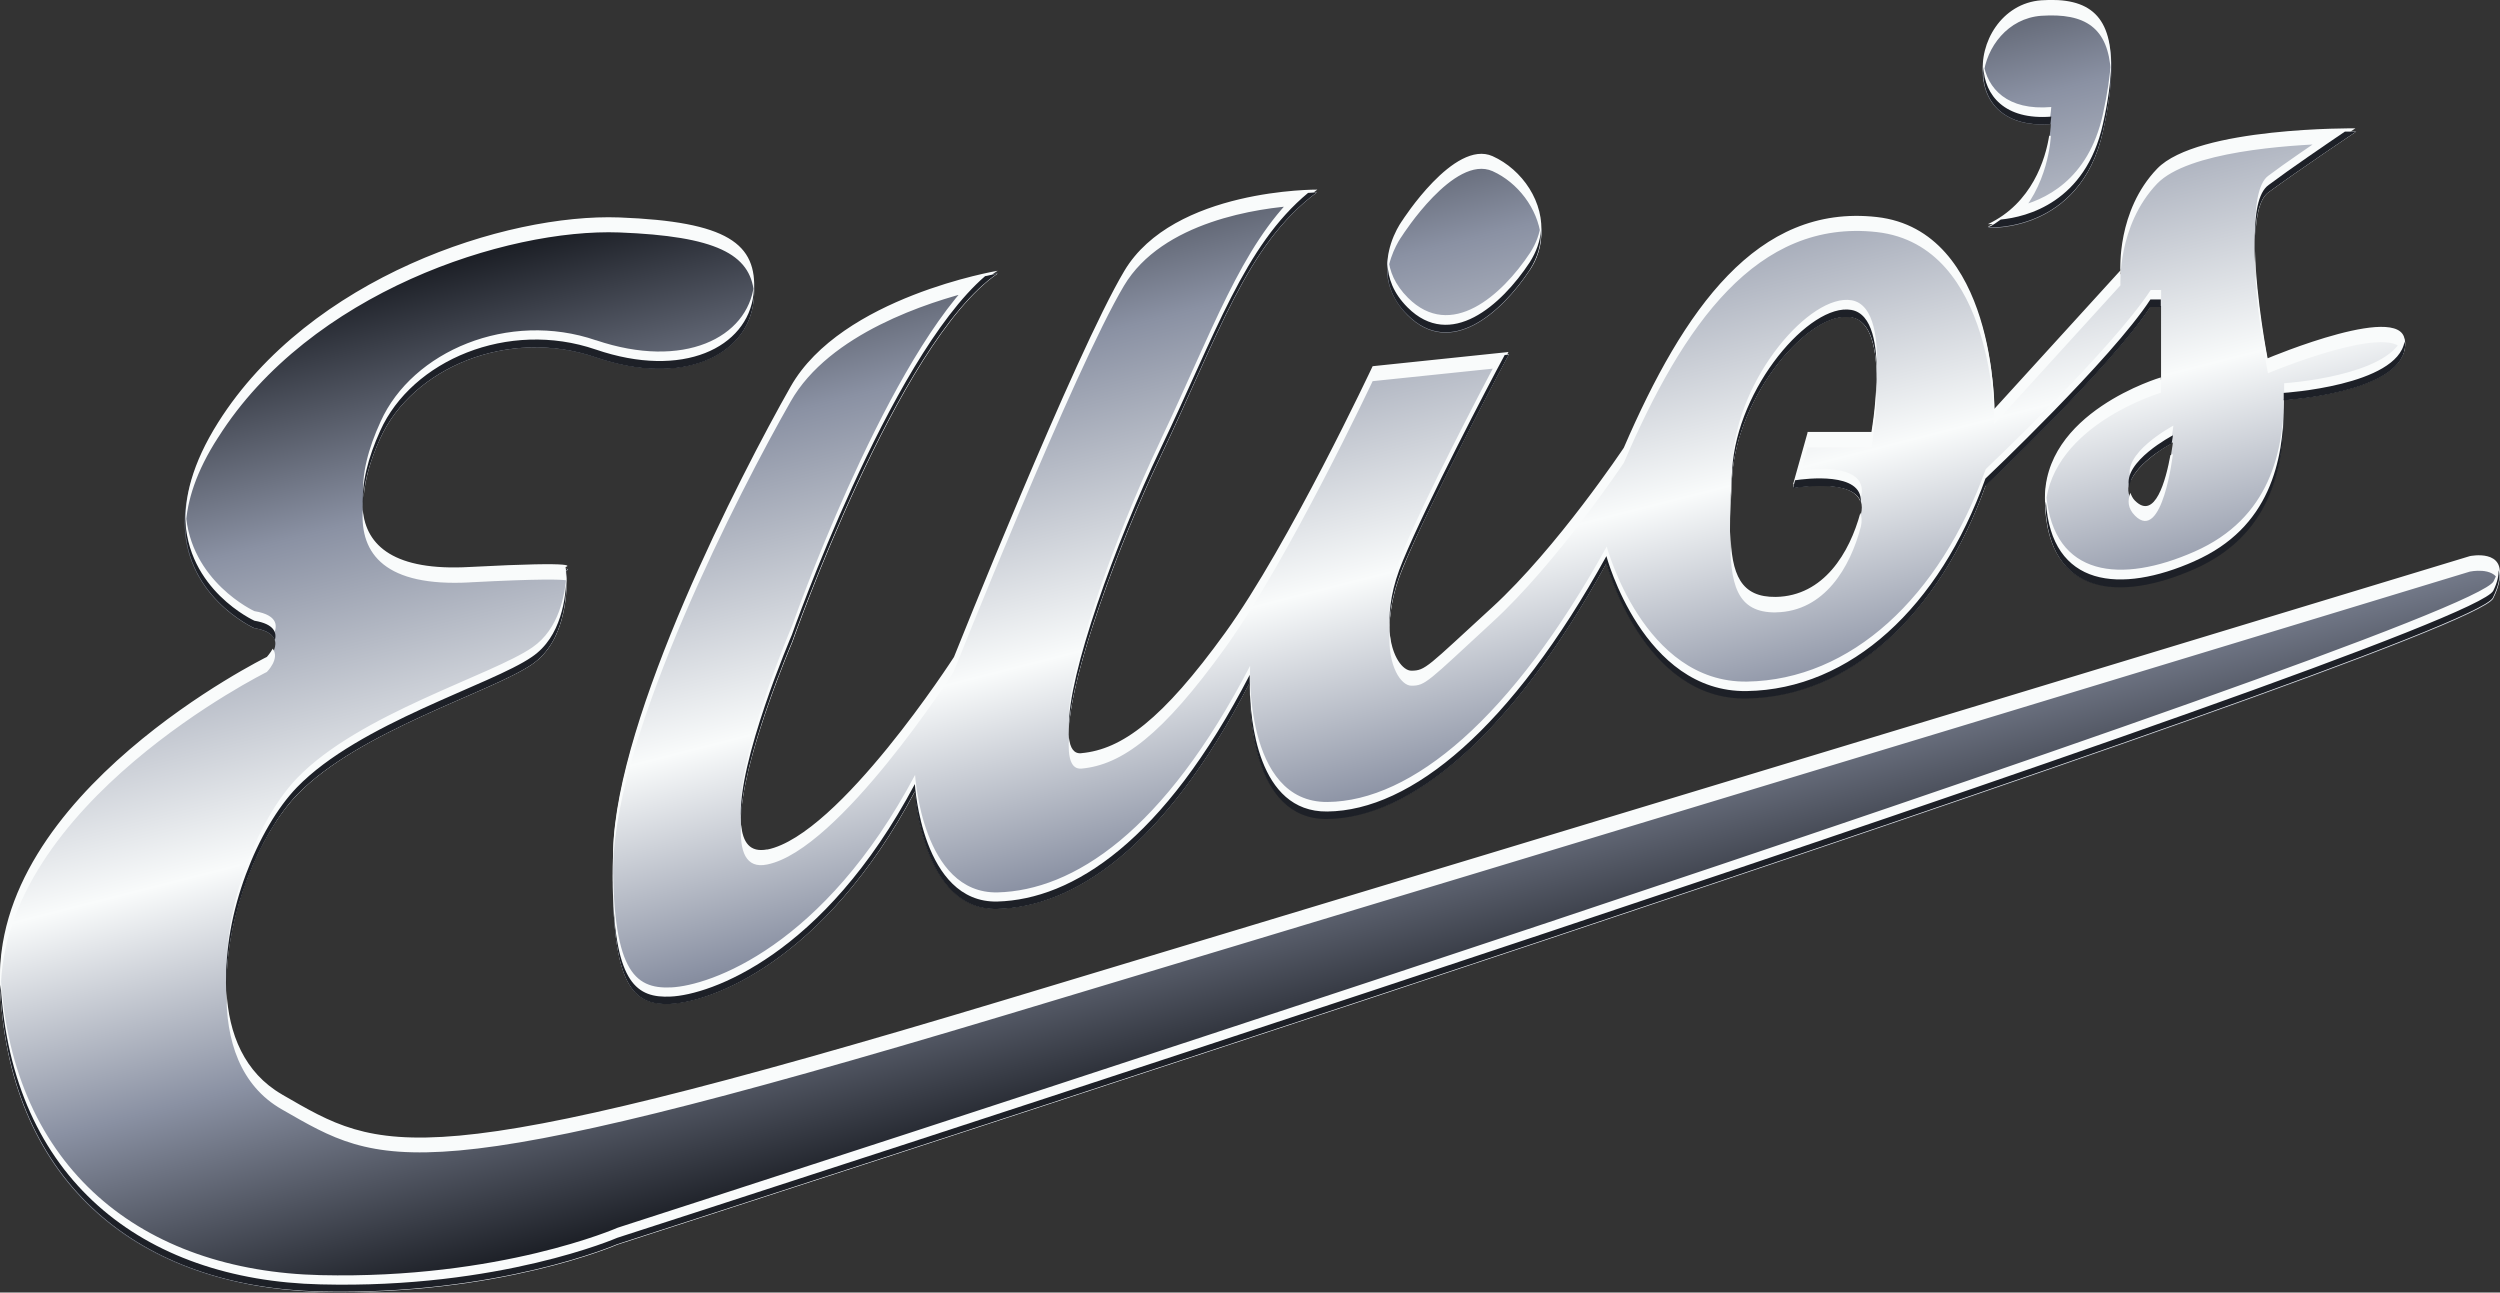 <svg xmlns="http://www.w3.org/2000/svg" width="516.45" height="267.01"><rect width="100%" height="100%" fill="#333333" stroke="none"/><style type="text/css">.st0{fill:url(#SVGID_1_);} .st1{fill:url(#SVGID_2_);} .st2{fill:url(#SVGID_3_);} .st3{fill:url(#SVGID_4_);} .st4{fill:#F9FBFB;} .st5{fill:#1D2027;}</style><linearGradient id="SVGID_1_" x1="221.809" x2="271.734" y1="248.281" y2="52.147" gradientUnits="userSpaceOnUse" gradientTransform="matrix(1 0 0 -1 0 270)"><stop offset="0" stop-color="#1D2027"/><stop offset=".232" stop-color="#8A91A3"/><stop offset=".542" stop-color="#F9FBFB"/><stop offset=".763" stop-color="#8A91A3"/><stop offset="1" stop-color="#1D2027"/></linearGradient><path d="M52.48 129.77s-26.42-11.88-7.5-41.9 59.57-43.2 82.9-42.35c23.3.86 29.08 5.77 27.8 16.78s-14.55 17.64-32.63 11.53c-18.07-6.1-37.87 2.15-44.5 16.7s-6.2 28.66 18.5 27.37 19.9 0 19.9 0 1.28 13.68-7.07 19.36c-8.35 5.77-35.72 13.68-48.54 26.94-12.82 13.25-23.84 50.7-3.1 62.65 20.74 11.88 27.37 17.2 149.06-19.36s302.94-91.75 302.94-91.75 9.73-2.24 4.82 7.92-387.62 133.56-387.62 133.56-24.18 10.6-61.28 9.73c-37-.86-63.94-22.03-66.1-62.14s55.08-68.33 55.08-68.33 5.34-5.35-2.66-6.73z" class="st0"/><linearGradient id="SVGID_2_" x1="290.421" x2="340.345" y1="265.746" y2="69.612" gradientUnits="userSpaceOnUse" gradientTransform="matrix(1 0 0 -1 0 270)"><stop offset="0" stop-color="#1D2027"/><stop offset=".232" stop-color="#8A91A3"/><stop offset=".542" stop-color="#F9FBFB"/><stop offset=".763" stop-color="#8A91A3"/><stop offset="1" stop-color="#1D2027"/></linearGradient><path d="M289.66 46.3s10.76-16.88 18.68-13.35c7.92 3.53 13.5 14.03 7.66 22.9-5.85 8.85-16.35 18.15-25.22 9.28-8.86-8.94-1.12-18.84-1.12-18.84z" class="st1"/><linearGradient id="SVGID_3_" x1="409.422" x2="459.347" y1="296.037" y2="99.903" gradientUnits="userSpaceOnUse" gradientTransform="matrix(1 0 0 -1 0 270)"><stop offset="0" stop-color="#1D2027"/><stop offset=".232" stop-color="#8A91A3"/><stop offset=".542" stop-color="#F9FBFB"/><stop offset=".763" stop-color="#8A91A3"/><stop offset="1" stop-color="#1D2027"/></linearGradient><path d="M423.66 25.64s-.34 15.4-13 21.43c0 0 19.02 1.2 23.75-19.8 4.66-21 0-27.27-12.73-26.33-14.53.94-18.4 26.33 2 24.7z" class="st2"/><linearGradient id="SVGID_4_" x1="280.403" x2="330.328" y1="263.195" y2="67.062" gradientUnits="userSpaceOnUse" gradientTransform="matrix(1 0 0 -1 0 270)"><stop offset="0" stop-color="#1D2027"/><stop offset=".232" stop-color="#8A91A3"/><stop offset=".542" stop-color="#F9FBFB"/><stop offset=".763" stop-color="#8A91A3"/><stop offset="1" stop-color="#1D2027"/></linearGradient><path d="M468.5 74.7s-6.2-30.3 0-34.95c6.2-4.56 18.16-12.57 18.16-12.57s-32.62-.34-40.97 8.35-7.58 21-7.58 21L412.04 85.2s.34-36.93-24.27-39.68c-24.7-2.75-39.85 19.02-52.24 47.68 0 0-13.77 20.66-27.2 32.96s-13.77 13.08-16.7 13.08c-2.93 0-7.57-7.92-1.8-21.95 5.67-13.95 21.85-44.07 21.85-44.07l-28.06 2.93s-17.38 37-30.47 55.08c-13.08 18.16-21.43 24.27-29.7 24.96-8.34.77 4.4-36.92 16.36-61.97 11.97-25.04 17.74-43.72 32.28-54.48 0 0-29.7-.26-39.85 16.78-10.16 17.04-35.2 79.78-35.2 79.78s-23.58 36.84-38.47 39.77c-14.9 2.93 5.08-43.46 5.08-43.46s21.77-62.04 42.43-76.16c0 0-32.27 5.42-42.77 23.93s-35.9 68-36.66 95.62c-.7 27.62 3.96 31.66 11.96 31.23 8-.34 31.6-8.35 50.43-43.9 0 0 1.46 24.7 17.04 24.28 15.58-.33 34.43-12.3 52.15-46.8 0 0-1.46 28.3 16 28.13 17.4-.17 38.05-17.2 57.67-52.76 0 0 7.56 28.3 29 27.88 21.42-.34 39.84-17.38 49.3-43.9 0 0 26.08-24.7 34.08-37h2.15v15.23s-24.7 7.23-23.93 25.73c.7 18.5 15.23 19.98 30.8 13.1 15.6-6.9 18.5-20.67 18.5-32.97 0-.77 0-1.2 0-1.8 0 0 23.94-1.47 25.05-10.85s-28.35 3.1-28.35 3.1zm-81.93 15.4H373.4l-3 10.67s16.17-2.84 14.02 5.5-7.5 17.57-17.56 17.74-10.07-8.68-9.04-25.55 16-34.43 24.6-32.96c8.45 1.53 4.15 24.6 4.15 24.6zm54.48 14.03c-5.68-5.68 7.83-12.74 7.83-12.74s-2.15 18.4-7.83 12.73z" class="st3"/><path d="M366.86 126.5c10.07-.17 15.4-9.38 17.56-17.73.26-1.12.17-2.07-.1-2.84-2.23 8.26-7.56 17.2-17.46 17.38-7.23.1-9.2-4.55-9.38-13.42-.26 11.03 1.38 16.7 9.38 16.62zM373.4 89.4l-3 10.68s.33-.1.94-.17l2.07-7.48h13.18s1.3-6.9 1.03-13.43c-.16 5.4-1.02 10.23-1.02 10.23H373.4v.18zM97.06 120.3c14.63-.76 18.85-.6 19.88-.42 0-1.64-.1-2.75-.1-2.75s4.83-1.3-19.87 0c-15.4.86-21.34-4.3-22.03-11.8-.6 9.2 4.73 15.92 22.12 14.98zM465.84 51.9c-.26 10.5 2.67 25.2 2.67 25.2s24.8-10.4 27.9-4.72c.16-.43.33-.86.33-1.3 1.12-9.46-28.3 2.94-28.3 2.94s-2.34-12.06-2.6-22.13zM116.94 120.65c0-.1 0-.26 0-.34 0 0 0 .18 0 .35zM58.24 226.08c-7.75-4.48-11.02-12.48-11.45-21.43-.18 10.24 2.83 19.62 11.44 24.53 20.74 11.88 27.37 17.2 149.06-19.36s302.94-91.74 302.94-91.74 4.82-1.03 5.94 1.9c1.72-6.72-5.94-5.1-5.94-5.1S329 169.97 207.3 206.64s-128.32 31.4-149.06 19.45zM441.05 103.44c-.52-.52-.77-1.12-.95-1.64-.6 1.55-.6 3.18.95 4.73 5.68 5.68 7.83-12.74 7.83-12.74s-.17.08-.52.25c-.94 5.17-3.18 13.52-7.3 9.4zM446.4 77.96s-24.7 7.23-23.94 25.73c0 .25.1.42.1.76 1.37-16.7 23.83-23.32 23.83-23.32v-3.18zM126.58 182.1c0-1.12 0-2.32.1-3.53.68-27.63 26.07-77.1 36.65-95.62 8-14.1 28.57-20.57 37.95-22.9 1.64-1.63 3.18-3.1 4.82-4.12 0 0-32.27 5.42-42.77 23.93s-35.9 68-36.66 95.62c-.1 2.4-.1 4.55-.1 6.62zM223.4 155.6c-1.55.16-2.32-1.04-2.58-3.2-.26 4.14.43 6.55 2.58 6.38 8.35-.77 16.7-6.9 29.7-24.96 13.07-18.16 30.46-55.08 30.46-55.08L309.9 76c1.12-2.08 1.72-3.28 1.72-3.28l-28.06 2.93s-17.38 37-30.47 55.08c-13 17.98-21.36 24.1-29.7 24.86zM158.5 175.47c-3.6.7-5.07-1.46-5.4-5.16-.35 5.52.94 9.22 5.4 8.27 14.9-3 38.48-39.76 38.48-39.76s25.04-62.73 35.2-79.77c7.92-13.34 27.88-16.1 36.15-16.6 1.2-1.13 2.4-2.25 3.8-3.28 0 0-29.7-.26-39.86 16.78-10.16 17.04-35.2 79.78-35.2 79.78s-23.68 36.76-38.56 39.77zM45.07 90.36C64 60.4 104.63 47.16 127.95 48.02c19.97.77 27.02 4.48 27.8 12.4.7-10.08-5.42-14.64-27.8-15.5-23.4-.86-63.94 12.3-82.88 42.34-5.42 8.6-7.06 15.66-6.7 21.43.25-5.18 2.14-11.3 6.7-18.34zM55.14 138.8s2.75-2.74 1.2-4.8c-.52.94-1.2 1.7-1.2 1.7S-2.18 163.95.06 204.05c0 .26.1.52.1.86.08-38.9 54.98-66.1 54.98-66.1zM308.25 125.47c-13.43 12.3-13.77 13.08-16.7 13.08-1.72 0-4.04-2.84-4.48-8-.43 7.14 2.4 11.1 4.48 11.1 2.93 0 3.27-.7 16.7-13.08 13.43-12.3 27.2-32.96 27.2-32.96C347.75 66.96 363 45.2 387.7 47.94c24.6 2.75 24.26 39.67 24.26 39.67l26.08-28.66s-.7-12.3 7.57-21c6.38-6.63 26.95-8 36.24-8.26 2.75-1.9 4.73-3.18 4.73-3.18s-32.62-.34-40.97 8.35c-8.35 8.7-7.57 21-7.57 21L411.96 84.5s.34-36.92-24.27-39.67c-24.7-2.75-39.86 19.02-52.25 47.68 0 0-13.77 20.66-27.2 32.97zM289.66 48.7s10.76-16.87 18.68-13.34c5.16 2.32 9.3 7.66 9.98 13.5.86-7.05-3.87-13.85-9.98-16.6-7.92-3.53-18.68 13.34-18.68 13.34s-3.6 4.82-3 10.67c.6-4.38 3-7.57 3-7.57zM423.32 28.05c-.77 4.82-3.53 13.94-12.65 18.25 0 0 2.24.1 5.16-.52 7.5-7.06 7.83-17.73 7.83-17.73-.08 0-.17 0-.34 0zM421.7 3.26c9.03-.6 13.85 2.4 14.36 11.7.52-11.7-4.4-15.58-14.37-14.9-8.2.6-12.92 8.8-11.97 15.6.6-5.94 5.07-11.88 11.96-12.4zM465.92 48.62c.17-4.22.95-7.57 2.67-8.86 6.2-4.56 18.15-12.57 18.15-12.57s-2.07 0-5.25.08c-3.96 2.75-9.38 6.37-12.9 9.04-2.16 1.54-2.85 6.62-2.68 12.3zM471.86 79.17c0 .6 0 1.03 0 1.8 0 12.32-2.93 26.1-18.5 32.97-15.15 6.7-29.1 5.34-30.64-11.62-.1.7-.26 1.3-.26 1.98.7 18.5 15.23 19.97 30.8 13.08 15.6-6.9 18.5-20.66 18.5-32.96 0-.77 0-1.2 0-1.8 0 0 23.94-1.47 25.05-10.85.1-.95-.16-1.55-.5-2.07-3.18 8.1-24.44 9.47-24.44 9.47zM126.66 176.07c-.7 27.63 3.96 31.67 11.96 31.24 8-.33 31.6-8.34 50.43-43.88 0 0 1.46 24.7 17.04 24.27 15.57-.35 34.42-12.32 52.14-46.83 0 0-1.46 28.3 16 28.14 17.48-.16 38.05-17.2 57.67-52.75 0 0 7.58 28.3 29 27.88 21.44-.34 39.86-17.38 49.32-43.9 0 0 26.08-24.7 34.08-37h2.15v11.8-15.14h-2.15c-8 12.3-34.08 37-34.08 37-9.47 26.5-27.88 43.55-49.3 43.9-21.44.33-29-27.9-29-27.9-19.63 35.55-40.3 52.6-57.67 52.77-17.38.17-16-28.14-16-28.14-17.82 34.43-36.6 46.4-52.16 46.82-15.6.34-17.05-24.27-17.05-24.27-18.85 35.54-42.43 43.55-50.43 43.9-7.66.33-12.22-3.54-11.96-28.24 0 0 0 .16 0 .33zM117.02 117.47c0 .1 0 .26 0 .34.18-.08.52-.25 0-.33zM123.13 70.3c-18.07-6.2-37.95 2.24-44.5 16.78-2.57 5.6-4.03 11.1-3.52 15.75.27-3.8 1.47-8 3.45-12.3 6.63-14.55 26.42-22.9 44.5-16.8 18.06 6.2 31.32-.42 32.6-11.44.18-1.56.18-2.94.1-4.23 0 .26 0 .52 0 .77-1.3 10.95-14.54 17.57-32.62 11.46zM434.42 27.1c1.38-6.02 1.8-10.76 1.64-14.54-.17 3.18-.7 6.7-1.64 11.02-3 13.68-12.13 17.9-18.16 19.2-1.55 1.54-3.36 3-5.6 4.03 0 .1 19.12 1.3 23.76-19.7zM153.17 167.3c1.12-12.74 10.5-34.6 10.5-34.6s21.77-62.05 42.43-76.17c0 0-1.98.34-5.16 1.12-19.02 19.54-37.27 71.52-37.27 71.52s-11.36 26.42-10.5 38.13zM239.83 90.8c-9.73 20.4-19.97 49.13-18.93 58.68.95-11.8 10.07-36.92 18.85-55.25 11.96-25.04 17.73-43.72 32.27-54.48 0 0-1.64 0-4.13.17-11.54 11.1-17.4 28.4-28.07 50.87zM371.42 97.16l-1.03 3.6s11.87-2.06 13.85 2.68c.1-.17.17-.43.17-.6 1.9-7.15-9.64-6.1-13-5.68zM52.56 129.7c2.07.33 3.18.94 3.8 1.63.94-1.64 1.45-4.22-3.8-5.08 0 0-13.34-6.1-14.2-20.48-1.3 16.86 14.2 23.92 14.2 23.92zM382.44 65.48c3.96.7 5.08 6.1 5.25 11.7.33-6.54-.35-14.3-5.17-15.15-8.52-1.46-23.58 16-24.6 32.96-.27 4.47-.44 8.34-.44 11.6.08-2.5.16-5.15.33-8.17 1.03-16.94 16.1-34.5 24.6-32.95zM316.1 55.67c2.06-3.1 2.57-6.37 2.23-9.47-.26 1.98-.95 4.04-2.24 6.02-5.86 8.86-16.36 18.16-25.23 9.3-2.75-2.76-3.8-5.52-4.04-8.1-.52 3.44 0 7.57 4.04 11.53 8.86 8.88 19.36-.4 25.22-9.28zM515.15 120.05C510.33 130.2 127.6 253.62 127.6 253.62s-24.26 10.67-61.35 9.8c-36.92-.85-63.7-21.94-66.1-61.7 0 1.03-.17 1.98-.1 3 2.25 40.12 29.2 61.2 66.2 62.15 37 .86 61.27-9.73 61.27-9.73s382.72-123.5 387.54-133.57c1.46-3 1.55-4.9 1.03-6.1-.18.77-.43 1.55-.95 2.58zM423.32 25.55c.34-2.07.43-3.44.43-3.44-9.04.78-13.25-3.78-14.03-9.2-.77 6.63 3 13.34 13.6 12.65zM440.27 99.13c1.55-3.36 6.37-6.45 8.1-7.4.42-2.15.6-3.8.6-3.8s-11.1 5.87-8.7 11.2zM287.17 127.54c.26-2.93.95-6.37 2.58-10.33 5.77-13.93 21.95-44.05 21.95-44.05l-1.9.26c-4.47 8.44-15.4 29.44-19.96 40.46-2.33 5.5-2.93 10.15-2.67 13.68zM61.43 164.1c12.82-13.24 40.1-21.16 48.54-26.93 7.32-5 7.23-16.1 7.06-18.76-.26 4.5-1.55 11.54-7.06 15.33-8.35 5.77-35.72 13.68-48.54 26.94-7.75 8-14.8 24.96-14.54 39.67.76-13.85 7.3-28.83 14.53-36.23z" class="st4"/><path d="M370.82 99.22l-.43 1.64s12.38-2.15 14.02 2.84c.34-6.3-11.45-4.82-13.6-4.48zM258.17 141.82c-.1 4.3.17 27.54 16 27.37 17.4-.18 38.05-17.22 57.67-52.77 0 0 7.57 28.3 29 27.88 21.43-.33 39.85-17.37 49.3-43.88 0 0 26.1-24.7 34.1-37h2.14v-1.56h-2.15c-8 12.3-34.08 37-34.08 37-9.47 26.52-27.88 43.56-49.3 43.9-21.44.34-29-27.88-29-27.88-19.63 35.54-40.3 52.58-57.67 52.76-14.38.17-15.93-19.1-16-25.82zM471.77 81.15c0 .52 0 .95 0 1.55 0 0 23.93-1.46 25.04-10.84.1-.52 0-.95-.08-1.3-1.54 9.12-24.95 10.6-24.95 10.6zM382.44 65.57c4.13.7 5.16 6.45 5.25 12.13.08-6.2-.78-12.9-5.26-13.68-8.52-1.46-23.58 16-24.6 32.96-.27 4.48-.44 8.35-.44 11.62 0-3 .17-6.28.43-10.07 1.03-16.95 16.1-34.5 24.6-32.96zM116.94 117.47c0 .1 0 .26 0 .34.17 0 .6-.16 0-.33zM163.58 131.15s-11.36 26.42-10.5 38.04c.17-12.32 10.5-36.5 10.5-36.5S185.35 70.65 206 56.53c0 0-.94.17-2.5.52-19.86 17.13-39.92 74.1-39.92 74.1zM123.05 72.2c-18.07-6.2-37.95 2.24-44.5 16.78-2.5 5.5-3.95 11.02-3.52 15.58-.1-4.22 1.3-9.12 3.53-14.03 6.63-14.54 26.42-22.9 44.5-16.7 18.06 6.2 31.32-.43 32.6-11.45.18-1.46.18-2.84.1-4.13 0 .86 0 1.64-.1 2.58-1.3 10.94-14.54 17.56-32.6 11.37zM239.75 92.68c-9.38 19.62-19.2 46.9-18.93 57.5.7-11.54 9.98-37.28 18.93-55.95 11.96-25.04 17.73-43.72 32.27-54.48 0 0-.7 0-1.8.1-13.17 10.92-19.03 29-30.47 52.83zM465.84 49.65c.1-4.65.86-8.52 2.75-9.9 6.2-4.56 18.15-12.57 18.15-12.57s-.86 0-2.32 0c-3.8 2.58-11.27 7.66-15.75 11.02-2.24 1.55-2.93 6.2-2.84 11.45zM434.42 27.2c1.3-5.7 1.8-10.17 1.72-13.87-.1 3.36-.6 7.4-1.72 12.3-3.6 16.2-15.75 19.2-21.1 19.72-.85.6-1.63 1.2-2.66 1.64 0-.02 19.03 1.2 23.76-19.8zM316 55.76c1.72-2.67 2.4-5.42 2.32-8.1-.17 2.16-.95 4.4-2.32 6.55-5.85 8.87-16.35 18.17-25.22 9.3-3-3-4.04-6.1-4.13-8.95-.26 3.18.52 6.97 4.13 10.5 8.87 8.87 19.37-.43 25.22-9.3zM423.58 25.64c.1-.86.17-1.55.17-1.55-9.64.76-13.77-4.4-14.03-10.25-.5 6.37 3.53 12.56 13.86 11.8zM453.36 115.92c-15.32 6.8-29.6 5.42-30.72-12.3 0 .25-.1.5-.1.85.7 18.5 15.24 19.97 30.82 13.08 15.58-6.9 18.5-20.66 18.5-32.96 0-.7 0-1.04 0-1.56-.1 12.22-2.93 26-18.5 32.88zM515.06 122.03C510.24 132.2 127.52 255.7 127.52 255.7s-24.27 10.58-61.28 9.63c-36.92-.86-63.77-21.95-66.1-61.88 0 .43-.1.86-.1 1.2 2.25 40.1 29.1 61.28 66.1 62.14s61.3-9.74 61.3-9.74 382.7-123.5 387.53-133.57c1.3-2.68 1.55-4.4 1.2-5.7 0 1.22-.25 2.5-1.1 4.23zM52.56 129.77c2.75.43 3.87 1.46 4.22 2.5.43-1.55-.1-3.36-4.22-4.04 0 0-14.1-6.37-14.3-21.6-.84 16.34 14.3 23.14 14.3 23.14zM138.54 207.4c8-.34 31.6-8.35 50.43-43.9 0 0 1.46 24.7 17.04 24.28 15.6-.34 34.44-12.3 52.16-46.73 0-.95 0-1.64 0-1.64-17.8 34.44-36.58 46.4-52.15 46.83-15.57.34-17.03-24.27-17.03-24.27-18.85 35.54-42.43 43.55-50.43 43.9-6.97.33-11.45-2.68-11.96-21.96.34 20.5 4.82 23.85 11.96 23.5zM439.84 100.6c.6-4.4 7.75-8.43 8.78-8.95.17-.95.26-1.72.26-1.72s-10.4 5.42-9.04 10.67zM46.8 203.8c-.17-14.73 6.9-31.6 14.54-39.6 12.82-13.25 40.1-21.17 48.54-26.94 6.97-4.73 7.23-14.8 7.14-18.16-.1 4.3-1.03 12.48-7.14 16.6-8.35 5.78-35.72 13.7-48.54 26.95-8 8.26-15.32 26.08-14.54 41.14zM287.08 129.26c0-3.27.77-7.23 2.67-11.96 5.85-13.94 21.95-44.06 21.95-44.06l-.86.1c-3.44 6.36-16 30.37-21 42.42-2.33 5.5-2.93 9.97-2.76 13.5z" class="st5"/></svg>
